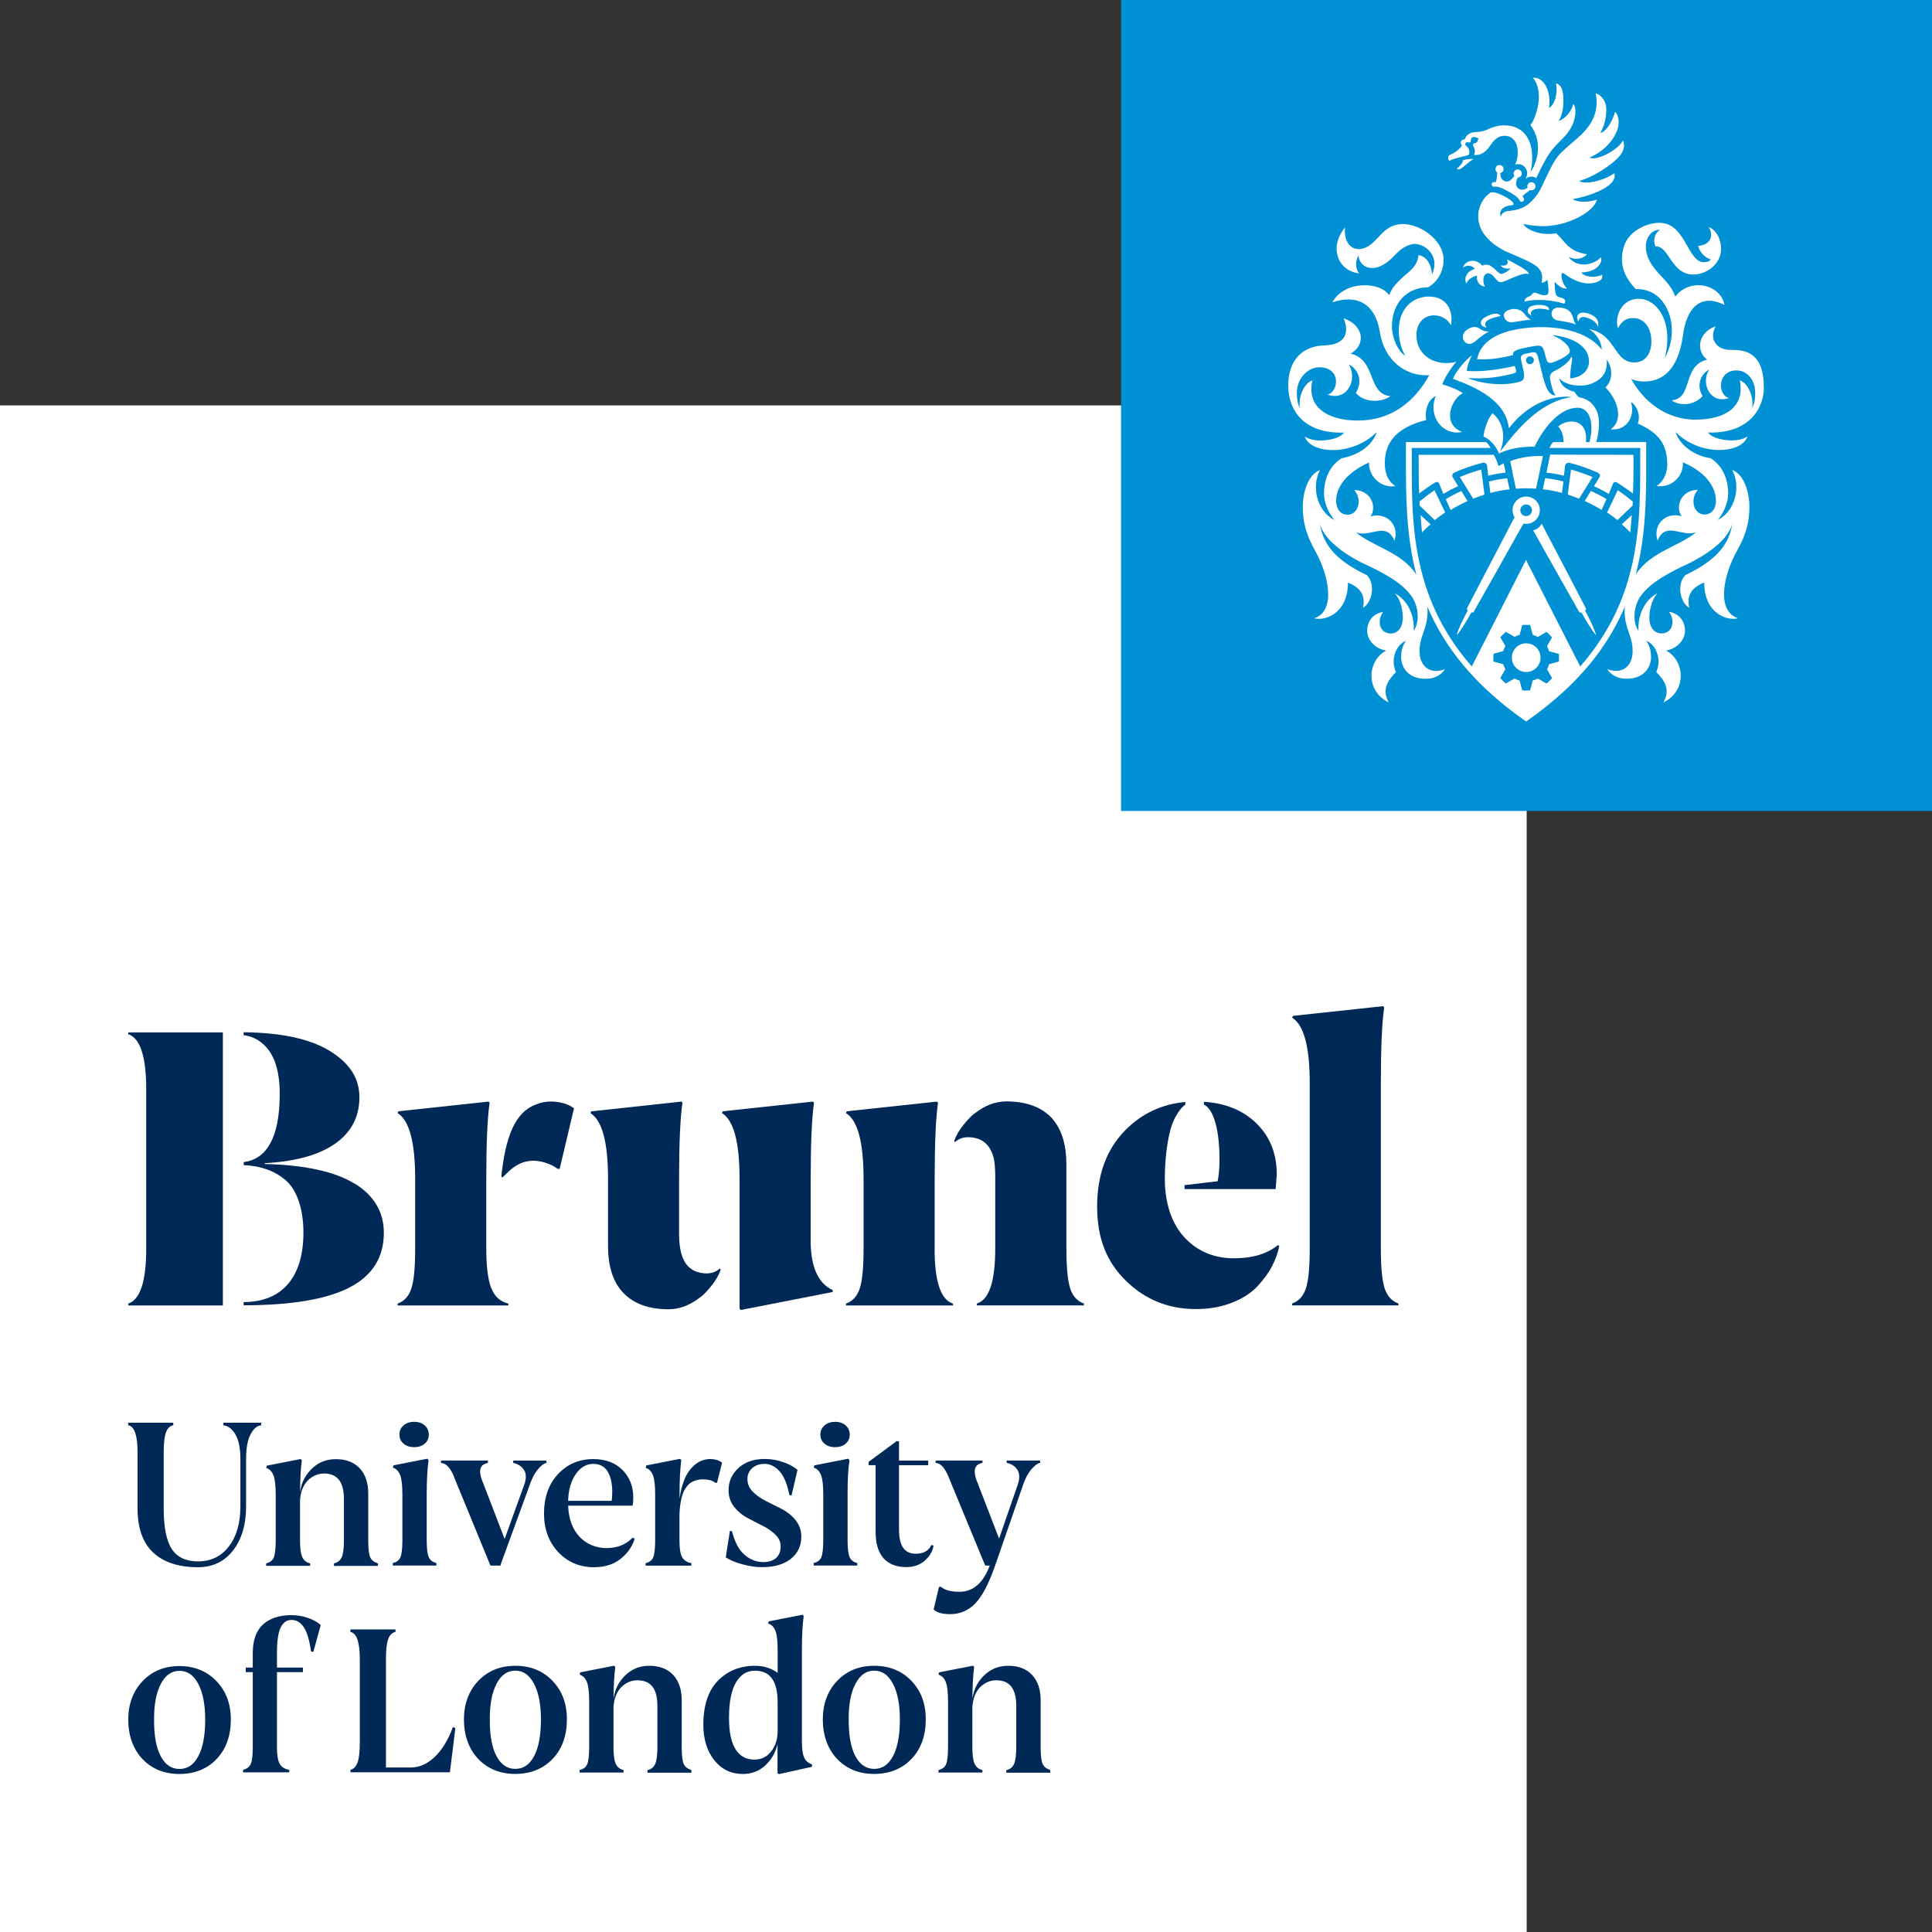 <?xml version="1.0" encoding="utf-8"?>
<svg xmlns="http://www.w3.org/2000/svg" id="Layer_1" viewBox="0 0 294.8 294.8">
  <rect x="0" y="0" width="294.8" height="294.8" fill="#333333" stroke="none"/>
  <defs>
    <style>
      .cls-1 {
        fill: #fff;
      }

      .cls-2 {
        fill: #002957;
      }

      .cls-3 {
        fill: #0091d5;
      }
    </style>
  </defs>
  <rect class="cls-1" y="61.86" width="232.95" height="232.95"/>
  <path class="cls-2" d="M34.08,189.85h0s-.04,0-.06,0h.06Z"/>
  <path class="cls-2" d="M74.94,196.51c-.49-1.29-.74-3.29-.74-5.99v-10.62c0-5.4.17-9.29.51-11.64l-.17-.17-13.76,1.48-.11.28c1.79,1.1,2.68,4.45,2.68,10.05v10.62c0,2.93-.2,4.98-.6,6.14s-1.09,1.91-2.08,2.25v.29h16.9v-.29c-1.26-.3-2.13-1.1-2.62-2.4"/>
  <path class="cls-2" d="M123.7,189.2v-9.3c0-5.4.17-9.28.51-11.64l-.17-.17-13.76,1.48-.11.28c1.79,1.11,2.68,4.45,2.68,10.05v19.81l.23.17,13.98-2.74v-.29c-2.25-1.03-3.37-3.58-3.37-7.65"/>
  <path class="cls-2" d="M163.32,196.65c-.4-1.16-.6-3.21-.6-6.14v-12.79c0-2.91-.65-5.16-1.93-6.75-.12-.17-.25-.33-.4-.48-1.6-1.62-3.88-2.43-6.85-2.43-1.75,0-3.31.7-4.58,1.66h0c-.57.37-1.09.89-1.54,1.44-.12.14-.25.29-.36.43h0c-.67.8-1.17,1.68-1.46,2.51l.11.17c.5-.4.95-.69,1.91-.75,2.18,0,3.53,1.07,4.06,3.4.13.78.18,1.66.18,2.63v10.96c0,5.02-.93,7.82-2.8,8.39v.29h16.33v-.29c-.99-.34-1.68-1.09-2.08-2.25"/>
  <path class="cls-2" d="M142.62,190.52v-10.62c0-5.4.17-9.28.51-11.64l-.17-.17-13.76,1.48-.11.28c1.79,1.1,2.68,4.45,2.68,10.05v10.62c0,2.93-.2,4.98-.6,6.14-.4,1.16-1.1,1.91-2.08,2.25v.29h16.32v-.29c-1.86-.57-2.8-3.37-2.8-8.39"/>
  <path class="cls-2" d="M211.3,196.65c-.4-1.16-.6-3.21-.6-6.14v-25.17c0-5.4.17-9.28.51-11.64l-.17-.17-13.76,1.48-.11.28c1.79,1.1,2.68,4.45,2.68,10.04v25.17c0,2.93-.2,4.98-.6,6.14-.4,1.16-1.09,1.91-2.08,2.25v.29h16.21v-.29c-.99-.34-1.68-1.09-2.08-2.25"/>
  <path class="cls-2" d="M186.08,176.87c0,1.37-.1,2.49-.28,3.37l-5.06.6.02.6h13.89l.17-2.23c0-3.31-1.12-5.99-3.37-8.05-2-1.83-4.58-2.84-7.75-3.04v.42c1.59.77,2.38,4.17,2.38,8.32"/>
  <path class="cls-2" d="M188.3,192c-2.85,0-5.24-.92-7.16-2.77-1.92-1.85-3.03-4.44-3.34-7.79,0,0-.06-.64-.06-1.2v-.46c0-3.16.47-6.97,1.4-8.91.52-1.08,1.1-1.85,1.73-2.33v-.39c-3.59.32-6.64,1.76-9.15,4.29-2.87,2.91-4.31,6.8-4.31,11.67s1.46,8.46,4.4,11.33c2.93,2.87,6.49,4.31,10.67,4.31,1.98,0,3.79-.31,5.42-.94,1.64-.63,2.94-1.46,3.91-2.48.97-1.03,1.73-2.06,2.28-3.11.55-1.05.92-2.08,1.11-3.11l-.23-.11c-1.64,1.33-3.86,2-6.68,2"/>
  <path class="cls-2" d="M19.57,157.81c1.83.61,2.74,3.41,2.74,8.39v24.32c0,4.98-.91,7.78-2.74,8.39v.29h14.44v-41.67h-14.44v.28Z"/>
  <path class="cls-2" d="M54.1,180.61c-2.97-1.84-7.53-2.84-13.7-3v-.12c4.72-.26,8.3-1.26,10.76-3,2.45-1.73,3.68-4.08,3.68-7.05s-1.54-5.27-4.62-7.14c-2.98-1.8-7.33-2.73-13.05-2.79v.44c1.54.2,2.81.95,3.8,2.25.24.32.46.68.65,1.07.35.7.61,1.52.79,2.44.19,1.02.29,2.16.27,3.44-.02,3.21-.51,5.65-1.46,7.35,0,0,0,0,0,0-.1.18-.21.35-.32.52-.04.06-.08.11-.12.17-.08.11-.17.22-.25.33-.09.11-.19.21-.28.31-.05.05-.09.1-.14.14-.49.47-1.05.82-1.68,1.05-.38.14-.8.24-1.24.3v.46c2.62.12,4.75.89,6.4,2.31,1.81,1.56,2.71,4.58,2.71,8,0,6.54-3.04,10.58-9.12,10.59v.49c7.26,0,12.64-.91,16.14-2.71,3.5-1.81,5.25-4.59,5.25-8.36,0-3.16-1.48-5.66-4.45-7.51"/>
  <path class="cls-2" d="M109.84,193.56c-.5.4-.95.69-1.91.75-2.88-.01-4.31-1.85-4.31-6.02v-8.39c0-5.4.17-9.29.52-11.64l-.17-.17-13.76,1.49-.11.28c1.79,1.1,2.68,4.45,2.68,10.05v10.22c0,3.2.8,5.6,2.4,7.22,1.6,1.62,3.88,2.43,6.85,2.43,1.75,0,3.31-.7,4.58-1.66h0c.57-.37,1.09-.89,1.54-1.44.12-.14.25-.28.36-.43h0c.67-.8,1.17-1.68,1.46-2.51l-.11-.17Z"/>
  <path class="cls-2" d="M87.37,168.97c-.36-.26-.9-.52-1.56-.67-.52-.14-1.12-.22-1.82-.22-.78,0-1.53.16-2.25.47-3.15,1.16-4.61,4.92-5.24,10.93l.14.21c.39-.37.75-.73,1.11-1.06.49-.43,2.14-1.96,4.8-1.39.15.03.29.07.43.11.08.02.16.04.24.07.75.24,1.4.56,1.86.93h.32l1.98-8.37.21-.85s0,0,0,0v-.02c-.06-.05-.14-.09-.21-.14"/>
  <path class="cls-2" d="M20.99,221.59v8.61c0,2.96.8,5.21,2.38,6.7,1.57,1.48,3.88,2.24,6.85,2.24,2.23,0,4.04-.87,5.36-2.58,1.31-1.7,1.97-3.95,1.97-6.68v-7.27c0-1.61.22-2.86.67-3.72.43-.83.94-1.3,1.52-1.39l.12-.02v-.39h-5.79v.39l.12.02c.68.11,1.27.59,1.75,1.41.49.85.74,2.09.74,3.7v7.27c0,2.53-.59,4.58-1.77,6.1-1.16,1.51-2.74,2.27-4.71,2.27-1.82,0-3.15-.63-3.97-1.86-.83-1.25-1.25-3.33-1.25-6.18v-8.61c0-1.42.12-2.45.35-3.05.22-.58.55-.92,1-1.05l.11-.03v-.38h-6.88v.38l.11.03c.88.26,1.32,1.64,1.32,4.1"/>
  <path class="cls-2" d="M65.21,222.6l.18.18v.07c-.18,1.27-.28,3.02-.28,5.2v6.95c0,1.26.11,2.13.31,2.59.2.45.55.74,1.06.88l.11.03v.38h-6.65v-.38l.11-.03c.53-.15.88-.43,1.06-.88.19-.46.29-1.34.29-2.6v-6.95c0-1.36-.11-2.34-.33-2.93-.21-.56-.55-.94-1-1.12l-.12-.05.09-.35,5.17-1.01Z"/>
  <path class="cls-2" d="M63.21,220.82c.65,0,1.18-.17,1.59-.53.42-.35.63-.82.63-1.38s-.21-1.05-.63-1.42c-.41-.36-.95-.54-1.6-.54s-1.19.18-1.61.54c-.43.36-.64.84-.64,1.42s.21,1.02.63,1.38c.41.35.96.53,1.62.53"/>
  <path class="cls-2" d="M69.25,225.3l5.55,13.5.04.09h1.52l.15-.48,4.42-12.11c.29-.81.66-1.5,1.12-2.06.44-.55.85-.88,1.22-.99l.11-.03v-.35h-5.07v.35l.11.03c.73.19,1.26.56,1.58,1.12.32.55.31,1.3-.02,2.22l-2.98,8.23-3.42-8.89c-.36-.92-.41-1.61-.17-2.06.17-.31.47-.51.93-.62l.11-.03v-.36h-7.15v.37l.13.02c.69.09,1.31.78,1.84,2.05"/>
  <path class="cls-2" d="M93.34,229.01h-6.65c.04-1.63.42-2.99,1.14-4.04.73-1.06,1.63-1.6,2.68-1.6.98,0,1.7.37,2.18,1.12.48.76.73,1.83.73,3.18,0,.58-.03,1.03-.09,1.34M96.8,234.9l.05-.15-.36-.09-.06.06c-.98.99-2.28,1.5-3.87,1.5s-3.07-.59-4.15-1.75c-1.06-1.14-1.64-2.72-1.72-4.72h9.82l.03-.11c.06-.25.09-.63.09-1.16,0-1.66-.55-3.06-1.64-4.17-1.09-1.11-2.6-1.67-4.47-1.67-2.15,0-3.96.77-5.38,2.3-1.42,1.53-2.13,3.54-2.13,5.98s.73,4.37,2.16,5.9c1.43,1.54,3.28,2.32,5.47,2.32,1.59,0,2.93-.41,3.98-1.22,1.05-.8,1.79-1.82,2.19-3.01"/>
  <path class="cls-2" d="M116.52,238.36c-1.09,0-2.07-.38-2.92-1.12-.85-.75-1.48-1.92-1.87-3.48l-.02-.08-.33-.11-.64,4.07.08.05c.59.38,1.42.72,2.48,1.01,1.05.29,2.06.43,2.98.43,1.85,0,3.32-.42,4.38-1.26,1.07-.85,1.61-1.99,1.61-3.39,0-.96-.3-1.81-.88-2.53-.58-.71-1.29-1.28-2.11-1.7-.81-.42-1.62-.82-2.42-1.22-.78-.39-1.46-.87-2.01-1.43-.53-.54-.8-1.18-.8-1.91,0-.68.23-1.22.72-1.66.48-.44,1.12-.66,1.89-.66.82,0,1.58.36,2.25,1.08.68.73,1.19,1.93,1.52,3.58l.02.08.32.11.92-3.93-.07-.06c-.53-.45-1.25-.83-2.14-1.14-.89-.31-1.84-.47-2.82-.47-1.63,0-2.97.46-3.97,1.37-1.01.92-1.52,2.06-1.52,3.41,0,.96.28,1.81.85,2.52.55.71,1.24,1.28,2.03,1.7.77.41,1.56.81,2.35,1.21.76.38,1.42.84,1.95,1.37.52.52.77,1.1.77,1.78,0,.73-.23,1.31-.68,1.73-.46.43-1.1.64-1.93.64"/>
  <path class="cls-2" d="M127.44,220.82c.65,0,1.18-.17,1.59-.53.42-.35.63-.82.63-1.38s-.21-1.05-.63-1.42c-.41-.36-.95-.54-1.59-.54s-1.19.18-1.61.54c-.43.36-.65.84-.65,1.42s.21,1.02.63,1.38c.41.35.96.53,1.62.53"/>
  <path class="cls-2" d="M129.43,222.6l.18.18v.07c-.19,1.27-.28,3.02-.28,5.2v6.95c0,1.26.11,2.13.31,2.59.2.45.55.74,1.06.88l.11.03v.38h-6.65v-.38l.11-.03c.53-.15.88-.43,1.06-.88.19-.46.29-1.34.29-2.6v-6.95c0-1.36-.11-2.34-.33-2.93-.21-.56-.55-.94-1-1.12l-.12-.05.09-.35,5.17-1.01Z"/>
  <path class="cls-2" d="M136.86,219.88l.32.08v2.91h4.45v.71h-4.45v9.85c0,2.46.84,3.65,2.55,3.65,1.14,0,1.9-.4,2.33-1.23l.06-.11.33.11-.03.13c-.16.82-.62,1.56-1.35,2.19-.74.63-1.67.95-2.77.95-1.52,0-2.7-.46-3.5-1.37-.79-.9-1.19-2.24-1.19-3.97v-10.21h-1.07v-.51l4.31-3.18Z"/>
  <path class="cls-2" d="M153.61,222.86v.35l.11.03c.74.19,1.25.56,1.57,1.12.31.55.31,1.3-.01,2.22l-2.83,8.19-3.42-8.85c-.34-.92-.39-1.61-.15-2.06.17-.31.47-.51.93-.62l.11-.03v-.35h-7.15v.36l.13.02c.67.09,1.28.78,1.81,2.05l5.58,13.5.04.09h.69c-.97,2.66-2.53,4.01-4.66,4.01-1.24,0-2.17-.25-2.75-.74l-.06-.05-.28.07-.81,3.41.07.06c.49.45,1.3.66,2.47.66,1.48,0,2.77-.55,3.83-1.65,1.05-1.08,2.08-3.05,3.05-5.87l4.33-12.49c.29-.81.67-1.5,1.13-2.05.46-.54.88-.88,1.27-1.01l.1-.03v-.34h-5.1Z"/>
  <path class="cls-2" d="M110.1,223.13c-.46-.33-1.04-.5-1.72-.5-1.15,0-2.15.51-2.99,1.51-.19.23-.36.47-.51.72h0s-.1.15-.26.47c-.02.05-.04.1-.06.14-.03.06-.06.13-.09.2-.04.09-.08.19-.11.28-.24.65-.51,1.49-.67,2.74v-.64c0-2.18.09-3.93.26-5.2v-.07s-.17-.18-.17-.18l-5.17,1.01-.09.35.12.05c.45.18.79.55,1,1.12.22.59.33,1.57.33,2.93v6.95c0,1.26-.1,2.13-.29,2.6-.18.45-.53.73-1.06.88l-.11.03v.38h6.97v-.38l-.11-.03c-.63-.15-1.06-.45-1.31-.93-.26-.49-.38-1.35-.38-2.54v-3.92s.03-2.53.82-3.84c.24-.39.49-.73.82-.96.53-.38,1.24-.57,1.92-.57.83,0,1.46.17,1.87.5l.04.03h.26l.77-3.06-.08-.06Z"/>
  <path class="cls-2" d="M57.57,238.51c-.53-.17-.89-.46-1.08-.9-.2-.45-.3-1.32-.3-2.58v-7.18c0-1.59-.44-2.87-1.3-3.8-.86-.93-2.09-1.4-3.63-1.4-1.34,0-2.48.41-3.4,1.21-.39.33-.72.69-.99,1.07h0s-.15.17-.33.5c-.19.33-.35.67-.46,1.02-.01.03-.02.07-.04.1,0,.01,0,.03-.01.04l-.02.07c-.09.3-.17.62-.22.98.01-1.98.1-3.58.26-4.76v-.07s-.17-.18-.17-.18l-5.17,1.01-.09.35.12.05c.45.18.79.55,1,1.12.22.58.33,1.57.33,2.93v6.95c0,1.26-.1,2.13-.29,2.6-.18.45-.53.73-1.06.88l-.11.03v.38h6.71v-.38l-.11-.03c-.51-.15-.87-.45-1.09-.94-.23-.5-.34-1.36-.34-2.54v-6.04c.02-.45.1-1.32.52-2.15l.05-.1c.3-.57.73-1.03,1.28-1.38.55-.35,1.15-.53,1.79-.53,2.06,0,3.06,1.28,3.06,3.92v6.29c0,1.18-.11,2.04-.33,2.54-.21.49-.56.79-1.08.94l-.11.03v.38h6.71v-.38l-.1-.03Z"/>
  <path class="cls-2" d="M69.05,263.69c-.72,1.91-1.66,3.41-2.78,4.45-1.11,1.04-2.32,1.56-3.58,1.56h-3.8v-16.56c0-1.42.12-2.45.35-3.05.22-.58.55-.92,1-1.05l.11-.03v-.38h-6.88v.38l.11.03c.88.26,1.32,1.64,1.32,4.1v12.79c0,1.4-.12,2.42-.35,3.02-.22.58-.55.94-.98,1.08l-.1.03v.37h15.18l.82-6.63v-.11s-.35-.18-.35-.18l-.06.15Z"/>
  <path class="cls-2" d="M75.78,256.89c.71-1.32,1.64-1.97,2.84-1.97s2.13.64,2.84,1.96c.72,1.33,1.08,3.18,1.08,5.49,0,2.44-.36,4.33-1.06,5.63-.7,1.29-1.64,1.91-2.85,1.91s-2.15-.63-2.85-1.91c-.71-1.3-1.06-3.19-1.04-5.63-.02-2.3.33-4.14,1.05-5.48M78.62,254.18c-2.29,0-4.18.77-5.64,2.3-1.45,1.53-2.19,3.51-2.19,5.89s.73,4.51,2.18,6.02c1.45,1.52,3.35,2.29,5.66,2.29s4.24-.77,5.69-2.29c1.45-1.52,2.18-3.54,2.18-6.02s-.74-4.37-2.19-5.89c-1.46-1.53-3.37-2.3-5.67-2.3"/>
  <path class="cls-2" d="M130.55,256.89c.71-1.32,1.64-1.97,2.84-1.97s2.13.64,2.84,1.96c.72,1.33,1.08,3.18,1.08,5.49,0,2.44-.36,4.33-1.07,5.63-.7,1.29-1.64,1.91-2.85,1.91s-2.15-.63-2.85-1.91c-.71-1.3-1.05-3.19-1.04-5.63-.02-2.3.33-4.14,1.05-5.48M133.38,254.18c-2.29,0-4.18.77-5.64,2.3-1.45,1.53-2.19,3.51-2.19,5.89s.73,4.51,2.18,6.02c1.45,1.52,3.35,2.29,5.66,2.29s4.24-.77,5.69-2.29c1.45-1.52,2.18-3.54,2.18-6.02s-.74-4.37-2.19-5.89c-1.46-1.53-3.37-2.3-5.67-2.3"/>
  <path class="cls-2" d="M105.4,270.04c-.53-.17-.89-.46-1.08-.9-.2-.45-.3-1.32-.3-2.58v-7.18c0-1.59-.44-2.87-1.3-3.8-.86-.93-2.09-1.4-3.63-1.4-1.34,0-2.48.41-3.4,1.21-.39.33-.72.69-.99,1.07h0s-.15.17-.33.5c-.19.33-.35.67-.46,1.02-.01.04-.02.07-.04.11,0,.01,0,.02-.01.04l-.02.07c-.09.3-.17.62-.22.98.01-1.98.1-3.58.26-4.76v-.07s-.17-.18-.17-.18l-5.17,1.01-.09.35.12.05c.45.18.79.55,1,1.12.22.58.33,1.57.33,2.93v6.95c0,1.26-.1,2.13-.29,2.6-.18.44-.53.73-1.06.88l-.11.03v.38h6.71v-.38l-.11-.03c-.51-.15-.87-.45-1.09-.94-.23-.5-.34-1.36-.34-2.54v-6.04c.02-.45.11-1.32.52-2.15l.05-.1c.3-.57.73-1.03,1.28-1.38.55-.35,1.15-.52,1.79-.52,2.06,0,3.06,1.28,3.06,3.92v6.29c0,1.18-.11,2.04-.33,2.54-.21.49-.56.79-1.08.94l-.11.03v.38h6.71v-.38l-.1-.03Z"/>
  <path class="cls-2" d="M160.17,270.04c-.53-.17-.89-.46-1.08-.9-.2-.45-.3-1.32-.3-2.58v-7.18c0-1.59-.44-2.87-1.3-3.8-.86-.93-2.09-1.4-3.63-1.4-1.34,0-2.48.41-3.41,1.21-.39.33-.72.69-.99,1.07h0s-.15.17-.33.5c-.19.33-.35.67-.46,1.02-.01.04-.02.07-.04.11,0,.01,0,.02-.01.04l-.02.07c-.09.3-.17.62-.22.98.01-1.98.1-3.58.26-4.76v-.07s-.17-.18-.17-.18l-5.17,1.01-.09.35.12.05c.45.18.79.55,1,1.12.22.58.33,1.57.33,2.93v6.95c0,1.26-.1,2.13-.29,2.6-.18.44-.53.73-1.06.88l-.11.03v.38h6.71v-.38l-.11-.03c-.51-.15-.87-.45-1.09-.94-.23-.5-.34-1.36-.34-2.54v-6.04c.02-.45.11-1.32.52-2.15l.05-.1c.3-.57.73-1.03,1.28-1.38.55-.35,1.15-.52,1.79-.52,2.06,0,3.06,1.28,3.06,3.92v6.29c0,1.18-.11,2.04-.33,2.54-.21.49-.56.79-1.08.94l-.11.03v.38h6.71v-.38l-.1-.03Z"/>
  <path class="cls-2" d="M118.09,266.6c-.12.23-.25.43-.39.61-.01.02-.03.03-.04.05-.02.02-.03.04-.05.06-.23.27-.45.46-.61.59-.53.39-1.17.58-1.91.58-1.24,0-2.17-.51-2.84-1.55-.67-1.05-1.01-2.66-1.01-4.8,0-2.45.37-4.3,1.09-5.47.72-1.17,1.65-1.74,2.86-1.74,2.34,0,3.47,1.59,3.47,4.87v4.46c-.02,1-.26,1.77-.56,2.34M123.8,269.18c-.52-.19-.88-.52-1.1-1.02-.23-.51-.34-1.37-.34-2.55v-13.8c0-2.16.09-3.9.27-5.17v-.07s-.17-.18-.17-.18l-5.16,1.01-.11.31.13.05c.48.2.81.58,1.02,1.13.21.57.32,1.56.32,2.92v3.44c-.98-.71-2.15-1.07-3.47-1.07-2.25,0-4.14.76-5.63,2.26-1.48,1.5-2.24,3.77-2.24,6.77,0,2.16.56,3.97,1.66,5.36,1.11,1.41,2.58,2.12,4.36,2.12,1.28,0,2.38-.4,3.29-1.18.45-.39.82-.81,1.12-1.27h0s0,0,0,0c0,0,0,0,0,0,.53-.81.79-1.66.89-2.1v4.43l.22.14,5.04-1.12v-.36l-.1-.04Z"/>
  <path class="cls-2" d="M24.55,256.92c.71-1.32,1.64-1.97,2.84-1.97s2.13.64,2.84,1.95c.72,1.33,1.08,3.17,1.08,5.49,0,2.43-.36,4.32-1.07,5.62-.7,1.29-1.63,1.91-2.85,1.91s-2.15-.62-2.85-1.91c-.7-1.3-1.05-3.19-1.03-5.62-.02-2.3.33-4.14,1.05-5.47M27.39,254.22c-2.28,0-4.18.77-5.63,2.3-1.45,1.52-2.19,3.5-2.19,5.88s.73,4.5,2.17,6.01c1.44,1.51,3.34,2.28,5.64,2.28s4.23-.77,5.67-2.28c1.44-1.51,2.17-3.53,2.17-6.01s-.74-4.35-2.19-5.88c-1.45-1.52-3.36-2.3-5.66-2.3"/>
  <path class="cls-2" d="M46.95,246.86c-.81-.27-1.64-.41-2.46-.41-1.84,0-3.31.48-4.35,1.41-1.04.94-1.57,2.42-1.57,4.39v2.2h-1.07v.7h1.07v11.41c0,1.26-.1,2.13-.3,2.58-.19.44-.54.73-1.08.9l-.1.03v.37h7.04v-.38l-.11-.02c-.65-.15-1.1-.45-1.36-.94-.27-.49-.4-1.34-.4-2.54v-11.41h3.97v-.7h-3.97v-2.2c0-1.87.2-3.2.59-3.96.38-.74.92-1.11,1.63-1.11s1.35.35,1.84,1.06c.5.73.88,1.96,1.13,3.64v.1s.36.09.36.09l1.13-4.1-.07-.06c-.47-.43-1.12-.78-1.93-1.05"/>
  <g>
    <rect class="cls-3" x="171.06" width="123.74" height="123.74"/>
    <g>
      <path class="cls-1" d="M228.65,71.13s-.29-1.1-.74-1.74h-11.44c0,.14,0,.64,0,1.45,0,1.02,0,2.54.08,4.46.85-.64,1.73-1.25,2.51-1.72.15-.09.43-.04.54.21l.64,1.57c.78-.46,1.44-.81,2.26-1.18l-.83-1.35c-.21-.35.07-.63.27-.73,1.38-.62,2.83-1.12,4.3-1.49.27-.07.63.13.66.39l.18,1.58c1-.24,1.86-.38,2.67-.47l-.3-1.42s-.82.44-.82.44Z"/>
      <path class="cls-1" d="M219.84,78.66c.21-.15.43-.3.68-.47l-1.63-3.38c-.82.52-1.49,1.08-2.3,1.72.01.21.01.39.02.61l2.31,2.22c.31-.25.62-.49.91-.7Z"/>
      <path class="cls-1" d="M226.52,75.47l-.5-3.82c-1.12.31-2.22.69-3.28,1.14l2.05,3.3c.54-.21,1.11-.42,1.73-.62Z"/>
      <path class="cls-1" d="M227.19,73.47l.22,1.75c1.09-.29,1.83-.43,2.93-.55l-.36-1.69c-.85.09-1.75.23-2.79.49Z"/>
      <path class="cls-1" d="M216.77,78.61c.06.74.13,1.89.21,2.63.5-.51.78-.8,1.31-1.24,0,0-1.38-1.28-1.51-1.39Z"/>
      <path class="cls-1" d="M230.45,70.38l.42,2.07s0,.04,0,.05l.44,2.07c.52-.04,1.04-.06,1.53-.06s1.02.02,1.54.06l1.06-4.98c-1.46-.07-3.49.15-5,.79Z"/>
      <path class="cls-1" d="M221.35,77.82c.83-.51,1.7-.97,2.58-1.36l-.94-1.54c-.87.39-1.57.76-2.38,1.25l.74,1.65Z"/>
      <path class="cls-1" d="M224.08,76.39s-.1.05-.15.07h0l.15-.07Z"/>
      <path class="cls-1" d="M249.27,69.39s-12.71,0-12.74-.03l-.56,2.76c.81.08,1.67.22,2.67.47l.18-1.58c.03-.26.39-.46.66-.39,1.47.37,2.92.88,4.3,1.49.21.09.49.38.27.73l-.83,1.35c.82.37,1.49.72,2.26,1.18l.64-1.57c.11-.25.39-.3.54-.21.78.47,1.67,1.08,2.51,1.72.08-1.74.08-3.16.08-4.18,0-.99,0-1.6,0-1.74Z"/>
      <path class="cls-1" d="M249.15,76.53c-.81-.64-1.48-1.2-2.3-1.72l-1.63,3.38c.26.17.48.32.68.47.29.21.6.45.91.7l2.31-2.22c.01-.22.01-.4.02-.61Z"/>
      <path class="cls-1" d="M239.72,71.65l-.5,3.82c.62.2,1.19.4,1.73.62l2.05-3.3c-1.06-.45-2.16-.83-3.28-1.14Z"/>
      <path class="cls-1" d="M235.41,74.66c1.1.12,1.84.26,2.93.55l.22-1.75c-1.04-.26-1.93-.41-2.79-.49l-.36,1.69Z"/>
      <path class="cls-1" d="M247.46,80c.52.44.8.73,1.31,1.24.07-.74.16-1.91.22-2.65-.22.21-1.53,1.41-1.53,1.41Z"/>
      <path class="cls-1" d="M245.13,76.16c-.81-.49-1.52-.86-2.38-1.25l-.94,1.54c.88.39,1.75.85,2.58,1.36l.74-1.65Z"/>
      <path class="cls-1" d="M241.81,76.46h0s-.1-.05-.15-.07l.15.07Z"/>
      <path class="cls-1" d="M222.11,24.17c.26-.08,1.21-.33,1.77-.45.21-.05.34-.19.34-.46,0-.33-.11-.7-.49-.99-.19-.15-.18-.29-.1-.43.1-.18.31-.16.48-.11.17.05.35-.04.33-.38,0-.25.16-.45.46-.45.29,0,.42.18.75.18-.11.08-.11.26-.19.44-.09.2-.2.31-.42.33-.19.02-.29.12-.28.28,0,.07.03.14.08.22.23.38.29.93.07,1.28.09.01.18.02.28.02,1.23,0,1.88-.97,2.4-1.72.44-.64,1.08-1.21,1.94-1.21,1.47,0,2.08,1.19,2.06,2.61,0,.45-.11,1.26-.41,1.76.52-.1.8-.04,1.06.08.59.26,1.14,1.21.5,2.15.2-.16.86-.66,1.67-.15,1.12-2.34,1.85-3.7,2.7-4.65.39-.43.93-.99,1.39-1.44,2.41-2.37,1.98-5.03,1.56-5.19-.41,1.54-1.71,2.49-2.25,2.54.75-.96.79-2.83.73-3.69-.06-.9-.27-1.82-1.11-2.02.27,1.42-.1,3.16-1.06,3.75.22-1.71-.18-3.25-1.01-4.04-.54-.51-1-.6-1.49-.57.86.85,1.33,2.94.52,5.39-.36,1.08-.49,1.34-.87,1.83,1.09,1.42,1.47,3.36.88,5.34-.21.69-.53,1.46-.88,1.79.29-.91.27-1.84.27-2.19,0-3.01-1.55-4.89-4.25-4.89-2.02,0-2.59.97-4.07,1-1.29.03-1.72.49-2,1.17-.54-.1-.76.55-.39.87-.09.25-.74,1.01-1.76,1.42-.49.2-.4.71-.16.96.29-.18.7-.31.97-.39Z"/>
      <path class="cls-1" d="M227.91,27.78c-.19.03-.33.2-.31.4.03.19.21.33.4.31.49-.07,1.05.12,2.12.7,1.42.77,1.69,1.24,1.74,1.37.05.14.19.23.33.23.04,0,.08,0,.13-.02.18-.07.28-.27.21-.46-.05-.12-.12-.24-.22-.37.32-.34.79-.65,1.15-.94.31.12.66-.03.79-.34.13-.32-.02-.68-.34-.81-.32-.13-.68.02-.81.34-.06.15-.06.32,0,.46-.43.3-.95.43-1.38.13-.54-.38-.43-1.04-.14-1.69.22,0,.44-.11.55-.32.16-.3.05-.68-.25-.84-.3-.16-.68-.05-.84.25-.11.21-.09.45.03.64-.39.6-.88,1.06-1.49.81-.49-.2-.66-.7-.65-1.23.15-.03.29-.12.39-.25.19-.28.12-.67-.16-.86-.28-.19-.67-.12-.86.16-.19.28-.12.65.14.85.03.46-.02.95-.19,1.49-.12,0-.24,0-.36.02Z"/>
      <path class="cls-1" d="M233.3,41.84c-.04-.61-2.17-1.62-3.4-2.29.17.17.24.63,0,.83-.2.17-.6.18-.92.11.36.61,1.28.52,1.54.44-.44.51-1.23.92-1.51.86-.5-.11-1.23-1.36-2.15-1.4-.33-.01-.48.06-.71.14-.87-1.15-2.65-.87-2.92.35.52-.57,1.47-.36,1.8.15-1.24.34-1.73,1.5-1.26,2.25.11-.65,1.04-1.11,1.63-1.23-.22.77.37,1.66,1.19,1.66-.5-.87-.26-2.27.76-1.96.42.13.8.78,1.21,1.14.17.15.27.14.44.16.59.06,3.37-1.66,4.29-1.21Z"/>
      <path class="cls-1" d="M235.94,27.02c-.71,1.52-1.07,2.4-1.91,3.33-.78.87-1.64,1.6-3.48,1.8-.54.06-1.29.07-1.56.9-.37-1.13.68-1.68,1.71-1.74.19-.01.27-.03.24-.21,0-.59-3.02-2.19-3.58-1.66-.97.66-1.8,2-1.8,3.55,0,2.4,1.77,4.08,3.97,5.26h0c4.66,2.06,6.19,2.38,5.69,4.89.3.02.64-.2.89-.46.07.41.13.86.16,1.3.07.88-.04,1.11-.76,1.06-1.01-.07-1.26-.89-1.97.12-.53.13-.91.43-.92.85,1.75-.42,4.11-.28,6.09.34.13-.3.37-.68-.52-.93-.44-.12-.71-.12-.85-.77-.09-.43-.1-1.06-.12-1.65.49.54,1.14,1.11,1.88,1.02-.76-.84-.84-1.64-.84-2.05,0-.48.38-.25.46-.19,2.38,1.8,4.19,1.58,5.07,1.21.64-.27.76-.55.67-1.08-1.01.56-2.83.34-3.15-.34,2.42-.04,3.31-1.59,2.96-2.3-.71.84-2.13,1.15-2.77,1.09-1.2-.1-1.86-.71-2.14-1.18,1.15.62,2.4.2,2.78-.39-2.9-.47-3.19-1.82-4.67-3.19-2.42.41-4.49-.53-5.05-1.41,2.1.35,3.5.53,5.92-.06,1.6-.39,4.81-1.78,5.34-3.67-1.06.35-2.72.53-3.73-.06,2.3-.42,4.57-1.27,5.68-2.25.68-.6.83-1.06.71-1.72-1.76,1.24-4.55,1.77-5.38,1.18,2.56-.71,5.67-2.93,6.46-4.2.53-.85.4-1.5.25-1.98-.87,1.56-4.16,3.2-5.11,2.61,3.02-1.33,4.08-3.61,4.32-4.53.24-.89.08-1.91-.42-2.47-.45,1.67-1.6,3.24-2.26,3.22.81-1.34,1.07-3.3.8-4.36-.22-.87-.99-1.58-1.52-1.65.57,2.74-.57,4.83-2.47,6.55-3.14,2.83-3.31,2.48-5.06,6.21Z"/>
      <path class="cls-1" d="M242.18,47.79c-.5-.14-1.32-.18-1.5.46-.06.21-.01.54.19.82,0-.49.43-1.01,1.64-.46.82.38,1.13.71,1.31,1.26.31-1.2-.65-1.8-1.64-2.09Z"/>
      <path class="cls-1" d="M223.89,93.29c-.44.8-1.44,2.8-1.61,3.62.59-.59,1.73-2.53,2.16-3.33.1-.18.18-.17.36-.1.22-.35,5.9-10.45,7.66-13.59.13.03.27.04.42.04,1.15,0,2.08-.93,2.08-2.08s-.93-2.08-2.08-2.08-2.08.93-2.08,2.08c0,.39.11.76.3,1.07-1.55,2.97-7.13,13.63-7.31,14.01.16.11.21.17.11.35ZM232.87,76.97c.49,0,.89.4.89.89s-.4.89-.89.89-.89-.4-.89-.89.4-.89.89-.89Z"/>
      <path class="cls-1" d="M233.94,80.92c2.18,3.88,6.89,12.25,7.09,12.57.18-.07.26-.08.36.1.43.8,1.56,2.73,2.16,3.33-.17-.82-1.18-2.83-1.61-3.62-.1-.18-.05-.24.11-.35-.16-.35-4.81-9.22-6.81-13.04-.26.51-.74.88-1.3,1.02Z"/>
      <path class="cls-1" d="M231.68,49.04c.41-.07,1.81-.3,1.92-.25-.41-.22-.68-.46-.95-.85-.48-.69-1.45-1.03-2.46-.63-.66.26-.91.73-.57,1.3.45.75,1.07.6,2.06.42Z"/>
      <path class="cls-1" d="M223.94,50.25c-1,.61-.82,1.6-.37,1.98.63.53,1.24.13,1.8-.38.4-.37,1.65-1.25,1.86-1.27-.53.04-.97-.13-1.19-.28-.85-.59-1.39-.48-2.09-.05Z"/>
      <path class="cls-1" d="M237.83,46.93c-.92-.02-1.32.78-.95,1.45.3.55,1.04.54,1.75.67.71.13,1.09.18,1.85.47-.43-.55-.26-.76-.66-1.58-.37-.76-1.21-.99-1.99-1.01Z"/>
      <path class="cls-1" d="M226.18,48.73c-.28.34-.47,1.05.66,1.25-.87-1.08,1.04-1.53,2.12-1.76-.47-.9-2.48.14-2.78.51Z"/>
      <path class="cls-1" d="M236.35,47.32c.17-.9-1.82-.92-2.64-.63-.62.22-.96,1.02-.03,1.45-.56-1.28,1.87-1.13,2.67-.82Z"/>
      <circle class="cls-1" cx="232.88" cy="100.35" r="2.19"/>
      <path class="cls-1" d="M269.13,59.02c0-4.68-2.24-5.69-4.96-5.63-2.43.05-3.4-1.83-2.37-3.61-2.96,1.06-2.9,4.02-1.3,5.09-3.87.95-2.11,5.94-5.42,6.21,1.06.86,3.41.88,4.71-.65-1.05-1.77-.15-3.5,1.01-4.02-1.36,2.07.19,5.34,3.02,4.32-.55-.08-1.23-.85-1.23-1.85,0-1.56,1.15-2.4,2.35-2.35,1.31-.06,2.88,1.06,2.88,3.48,0,.67-.02,1.43-.49,2.28.31-1.19-.32-3.72-1.86-4.26.82,3.97-2.09,6-6.78,6s-8.1-3.07-9.78-6.2c.68.29,1.28.38,1.99.38,3.5,0,5.34-2.78,5.92-7.15.51-3.89,2.56-6.42,6.31-4.53-.59-3.19-5.28-4.2-7.5-1.27-.8-2.1-1.85-2.59-3.28-4.44-2.21-2.85-1.11-5.77.96-5.77-.68.42-1.18,1.42-.71,2.54,2.19-.12,2.37,4.61,6.15,4.28,1.84-.16,3.69-1.63,3.84-3.54.12-1.51-.53-3.18-1.87-3.69.89,1.42.16,2.76-1.59,2.88.08.53.73,1.75,1.93,2.06-.22.4-.87.43-1.12.43-2.53-.08-2.72-6.2-6.94-6.01-2.04.09-4.52,1.42-5.19,3.55-.78,2.49-.1,4.61,1.79,6.56,4.88-.18,6.94,5.99,4.43,10.51,1.38-5.54-1.18-8.99-3.95-9.03-2.3-.04-3.74,2.16-3.24,4.5.56-.83,1.04-1.68,2.62-1.54,1.42.12,2.52,1.42,2.52,3.55,0,1.83-.91,3.1-2.37,3.19-1.46.09-2.18-.61-2.99-1.77-.9-1.29-1.83-2.9-4.16-3.29,1.09.6,1.93,1.92,1.94,3.12-2.51-3.34-8.55-3.99-13.24-3.04-2.32.44-5.23,1.66-5.78,4.51,1.58,0,2.57.08,5.49-.64-.09-.56.26-.79,2.13-1.17,2.07-.42,2.34-.42,2.64.64.08.29.2.69.34,1.24.12.48.44.55.86.43.58-.17,1.75-.65,2.5-1.31.66-.62-.38-2.01-2.54-2.89,2.75.26,5.54,1.47,5.66,3.87.07,1.32-.82,2.53-2.87,2.75-.02-.94.18-2.06.3-2.99.03-.25-.1-.38-.19-.18-.36.78-1.6,1.61-2.49,2.03-.64.3-.77.74-.68,1.24.16.88.42,2.03.85,2.49-1.66.07-1.95-3.32-2.7-5.85-.3-1.02-.54-.75-1.82-.52-1.04.19-.84.61-.59,1.72.37,1.65.55,2.28-.46,2.58-1.86.55-4.97.55-7.87-.56,2.03.07,3.82.07,6.68-.63,1.06-.26.71-.34.54-1.23-3.13.71-5.8.91-7.32.75-.06-.59.58-2.09.75-2.36-.52.31-2.34,2.15-2.88,3.57,3.64,1.34,8.09,3.37,8.52,7.54,3.48-4.44,7.56-5.03,9.63-4.75-4.89.61-8.53,5.13-10.96,8.34,1.26-3.21-.34-5.28-1.16-5.87-.59.62-1.26,2.25-1.38,3.55,1.18.47,2.11,1.81,2.37,2.59,1.45-.7,3.08-1.05,5.44-1.05,1.39-2.96,3.88-5.94,6.56-5.94,1.74,0,2.61,2.16,1.8,5.25h-.53c.34-3.65-2.8-3.65-4.24-2.38.55.55.82,1.46.82,2.38h-1.5c-.29,0-.64.89-.64.89h13.84c0,.4,0,.79,0,1.19.02,6.52.03,13.27-2.17,20.01-1.45,4.43-3.76,8.45-6.99,12.14l-8.27-16.25-8.27,16.25c-3.23-3.68-5.54-7.71-6.99-12.14-2.21-6.74-2.19-13.49-2.17-20.01,0-.4,0-.8,0-1.19h12.02s-.24-.53-.67-.89h-12.24v.44c0,.54,0,1.09,0,1.63-.01,5.81-.03,11.96,1.59,18.14-2.32-3.49-6.64-4.26-9.25-6.45,2.13.89,4.67-1.77,5.91,1.3.77-2.31-1.09-4.44-3.67-3.73.98-1.24.27-3.97-2.48-4.02.52.57.73,1.24.67,2.02-.06.86-.67,1.75-1.68,1.75-.91,0-1.74-.68-1.74-2.17,0-1.98,1.51-4.24,5.02-5.8-.12,1.8,1.51,3.96,4.05,3.61-1.42-.86-1.67-2.51-1.65-3.64.06-3.34,2.17-5.43,6.34-6.45-.35-1.6.44-3.28,1.43-3.64-1.25,3.16,1.15,6.09,4.04,5.46-3.15-1.2-1.71-4.99.1-5.93-.59-.41-1.77-.95-3.13-1.33.24-.83,1.37-2.61,2.14-3.44-3.02.76-6.09-.79-6.09-4.1,0-1.72,1.09-2.99,2.67-2.99,1,0,2.04.49,2.61,1.51.4-2.66-.97-4.38-3.36-4.38-2.26,0-4.44,1.54-4.61,4.82-.06,1.19.21,2.96,1,4.23-1.21-.74-2.05-2.89-2.05-4.49,0-3.51,2.23-5.97,5.52-5.97,1.15-.66,2.26-1.99,2.36-4.02.17-3.22-3.97-6.11-6.99-5.56-1.37.25-2.12,1.01-3.32,2.31-1.79,1.95-3.32,1.57-4,.88-.51-.52-.87-1.49-.72-2.75-.88,1.07-1.56,2.57-1.19,4.11.44,1.89,1.93,2.75,3.36,2.91-.59-.61-.66-1.85-.14-2.71.28,1.83,1.93,2.26,3.44,1.57,2.06-.95,2.39-2.72,4.72-3.31,1.51-.38,4.48,1.42,3.08,4.61-.15-1.72-.87-2.72-2.06-2.96-.2,1.9-1.5,2.47-2.77,3.73-.69.68-1.27,1.27-1.72,2.4-1.23-2.02-6.75-2.39-8.66,1.09,3.53-1.24,6.54.02,7.24,4.49.71,4.52,4.09,6.85,7.55,6.62-2.4,4.31-6.04,6.92-10.88,6.92s-7.85-2.19-6.96-6.12c-1.54.53-2.22,3.08-1.86,4.26-.33-.45-.51-1.39-.51-2.31,0-2.44,1.86-4.03,3.55-3.96,1.18.01,2.23.64,2.4,1.83.18,1.27-.61,2.25-1.27,2.34,3.02,1.1,4.68-2.4,3.22-4.61,1.23.56,2.34,2.27,1.11,4.36,1.39,1.64,4.13,1.39,5.27.48-3.54-.28-2.12-5.58-6.07-6.48,2.32-1.32,2.1-4.26-1.06-5.4,1.14,2.84-.46,4.07-2.86,4.14-4.14.11-5.84,3.1-5.57,6.82.24,3.24,2.45,6.67,8.48,6.49-.83,1.24-4.61,1.66-5.97.59.24.95,1.59,2.12,4.49,2.07,2.15-.04,4.73-.95,6.49-2.76-.67,2-2.62,3.5-5.4,4.02-1.36.89-2.63,2.49-2.66,5.34-.02,1.23.53,2.84,1.6,4.08-2.63-1.3-3.59-5.01-2.22-7.63-1.84.71-2.62,3.46-2.62,5.59,0,2.32.46,4.16,1.89,6.74,2.22,3.99,3.1,9.23-.15,10.29,1.47.45,5.14-.58,5.15-5.44,2.42.95,2.59,2.48,2.29,3.84,1.28-.67,2.03-3.46.61-4.97-4.09-1.96-6.66-4.21-7.18-7.87.8,3.19,5.71,5.63,6.65,6.09,2.44,1.13,5.84,2.77,7.39,5.06.99,1.45,1.24,3.81.27,5.23.18-2.25-.88-4.73-2.89-5.74,1.01,1.06,1.24,2.88,1.24,3.73,0,1.34-.68,2.39-1.83,2.39-1.77,0-2.16-1.98-1.18-3.28-1.48.18-2.54,1.44-2.42,3.08.08,1.15,1.06,2.48,2.88,2.82-2.85,1.48-3.24,6.12.39,7.9-1.06-1.98-.2-3.28,1.1-4.63-.95-2.13.21-4.27,1.51-4.76-.62.95-.71,1.85-.71,2.51,0,1.55,1.16,3.52,4.23,3.25.85-.07,1.89-.53,2.45-1.43-2.89,1.08-4.85-1.3-3.38-5.35.49-1.29.75-2.41.73-3.62,0-.2-.02-.4-.03-.59,2.51,5.95,6.96,11.83,14.81,17.35l.26.18.26-.18c7.85-5.52,12.29-11.4,14.8-17.35-.02.19-.03.39-.03.58-.02,1.21.24,2.33.73,3.62,1.46,4.05-.49,6.43-3.38,5.35.56.9,1.6,1.36,2.45,1.43,3.07.26,4.23-1.7,4.23-3.25,0-.66-.09-1.57-.71-2.51,1.3.49,2.45,2.63,1.51,4.76,1.3,1.34,2.17,2.65,1.1,4.63,3.64-1.77,3.24-6.42.39-7.9,1.81-.34,2.8-1.67,2.88-2.82.11-1.63-.95-2.9-2.42-3.08.98,1.3.59,3.28-1.18,3.28-1.15,0-1.84-1.06-1.83-2.39,0-.84.24-2.66,1.24-3.73-2.01,1.01-3.06,3.49-2.89,5.74-.98-1.42-.72-3.78.27-5.23,1.55-2.29,4.95-3.93,7.39-5.06.93-.46,5.85-2.9,6.65-6.09-.52,3.66-3.09,5.91-7.18,7.87-1.42,1.51-.67,4.3.61,4.97-.3-1.36-.14-2.9,2.29-3.84,0,4.87,3.68,5.89,5.15,5.44-3.25-1.06-2.37-6.3-.15-10.29,1.44-2.59,1.89-4.42,1.89-6.74,0-2.13-.78-4.88-2.62-5.59,1.38,2.62.42,6.33-2.22,7.63,1.06-1.24,1.61-2.85,1.6-4.08-.04-2.85-1.31-4.45-2.66-5.34-2.48-.37-4.65-1.88-5.39-4,1.83,1.81,4.29,2.7,6.48,2.74,2.91.05,4.25-1.12,4.49-2.07-.55.43-1.5.62-2.5.61-1.45-.02-2.99-.46-3.48-1.2h0s0,0,0,0c6.07.18,8.51-3.46,8.51-6.97ZM233.45,55.57c-.33,0-.6-.27-.6-.6s.27-.6.6-.6.6.27.6.6-.27.6-.6.6ZM237.86,100.95l-1.48.4c-.08.27-.18.53-.32.78l.77,1.33c-.13.15-.26.3-.41.44-.14.14-.29.28-.44.4l-1.33-.77c-.24.14-.5.24-.78.32l-.4,1.49c-.2.02-.4.02-.6.02-.2,0-.4,0-.6-.03l-.4-1.48c-.27-.08-.53-.18-.77-.32l-1.33.77c-.15-.13-.3-.26-.44-.41-.14-.14-.28-.29-.4-.44l.77-1.33c-.14-.24-.24-.5-.32-.77l-1.49-.4c-.02-.2-.02-.4-.02-.6,0-.2,0-.4.03-.6l1.48-.4c.08-.27.18-.53.32-.77l-.77-1.33c.13-.15.26-.3.41-.44.14-.14.29-.28.44-.4l1.33.77c.24-.14.5-.24.77-.32l.4-1.49c.2-.02.4-.02.6-.02.2,0,.4,0,.6.03l.4,1.49c.27.08.53.18.77.32l1.33-.77c.15.13.3.26.44.41.14.14.28.29.4.44l-.77,1.33c.14.24.24.5.32.77l1.49.4c.02.2.02.4.02.6,0,.2,0,.4-.03.6ZM256.78,70.54c3.71,1.58,5.03,3.94,5.05,5.8.02,1.49-.83,2.17-1.74,2.17-1.01,0-1.62-.89-1.68-1.75-.05-.79.16-1.45.67-2.02-2.75.05-3.45,2.78-2.48,4.02-2.57-.71-4.44,1.42-3.67,3.73,1.24-3.08,3.79-.41,5.91-1.3-2.61,2.19-6.93,2.96-9.24,6.45,1.62-6.17,1.61-12.33,1.59-18.13,0-.55,0-1.09,0-1.63v-.44h-7.63c.44-1.43.68-3.64,0-4.91-.6-1.13-1.3-1.65-2.63-1.92-.25-.16-.52-.58-.7-.84-.56-.09-2.07-.65-2.31-2.07,1.1,1.29,3.74,1.37,5.03.8,1.66-.74,2.33-1.76,2.22-3.61.88,1.11.99,3.17-.21,4.22,1.75,1.69,2.94,4.89.81,6.4,2.09.27,3.84-1.62,3.1-4.17.65.3,1.57,1.82,1.04,3.29,3.31,1.47,4.45,3.22,4.5,6.18.02,1.13-.43,2.58-1.65,3.36h0c2.53.34,4.2-1.79,4.02-3.61Z"/>
      <path class="cls-1" d="M223.23,24.44c0,.5-.57.97-.95,1.29.12.16.32.13.46.08.5-.17,1.44-1.22,2.11-1.55-.56-.03-1.21.04-1.63.18Z"/>
    </g>
  </g>
</svg>